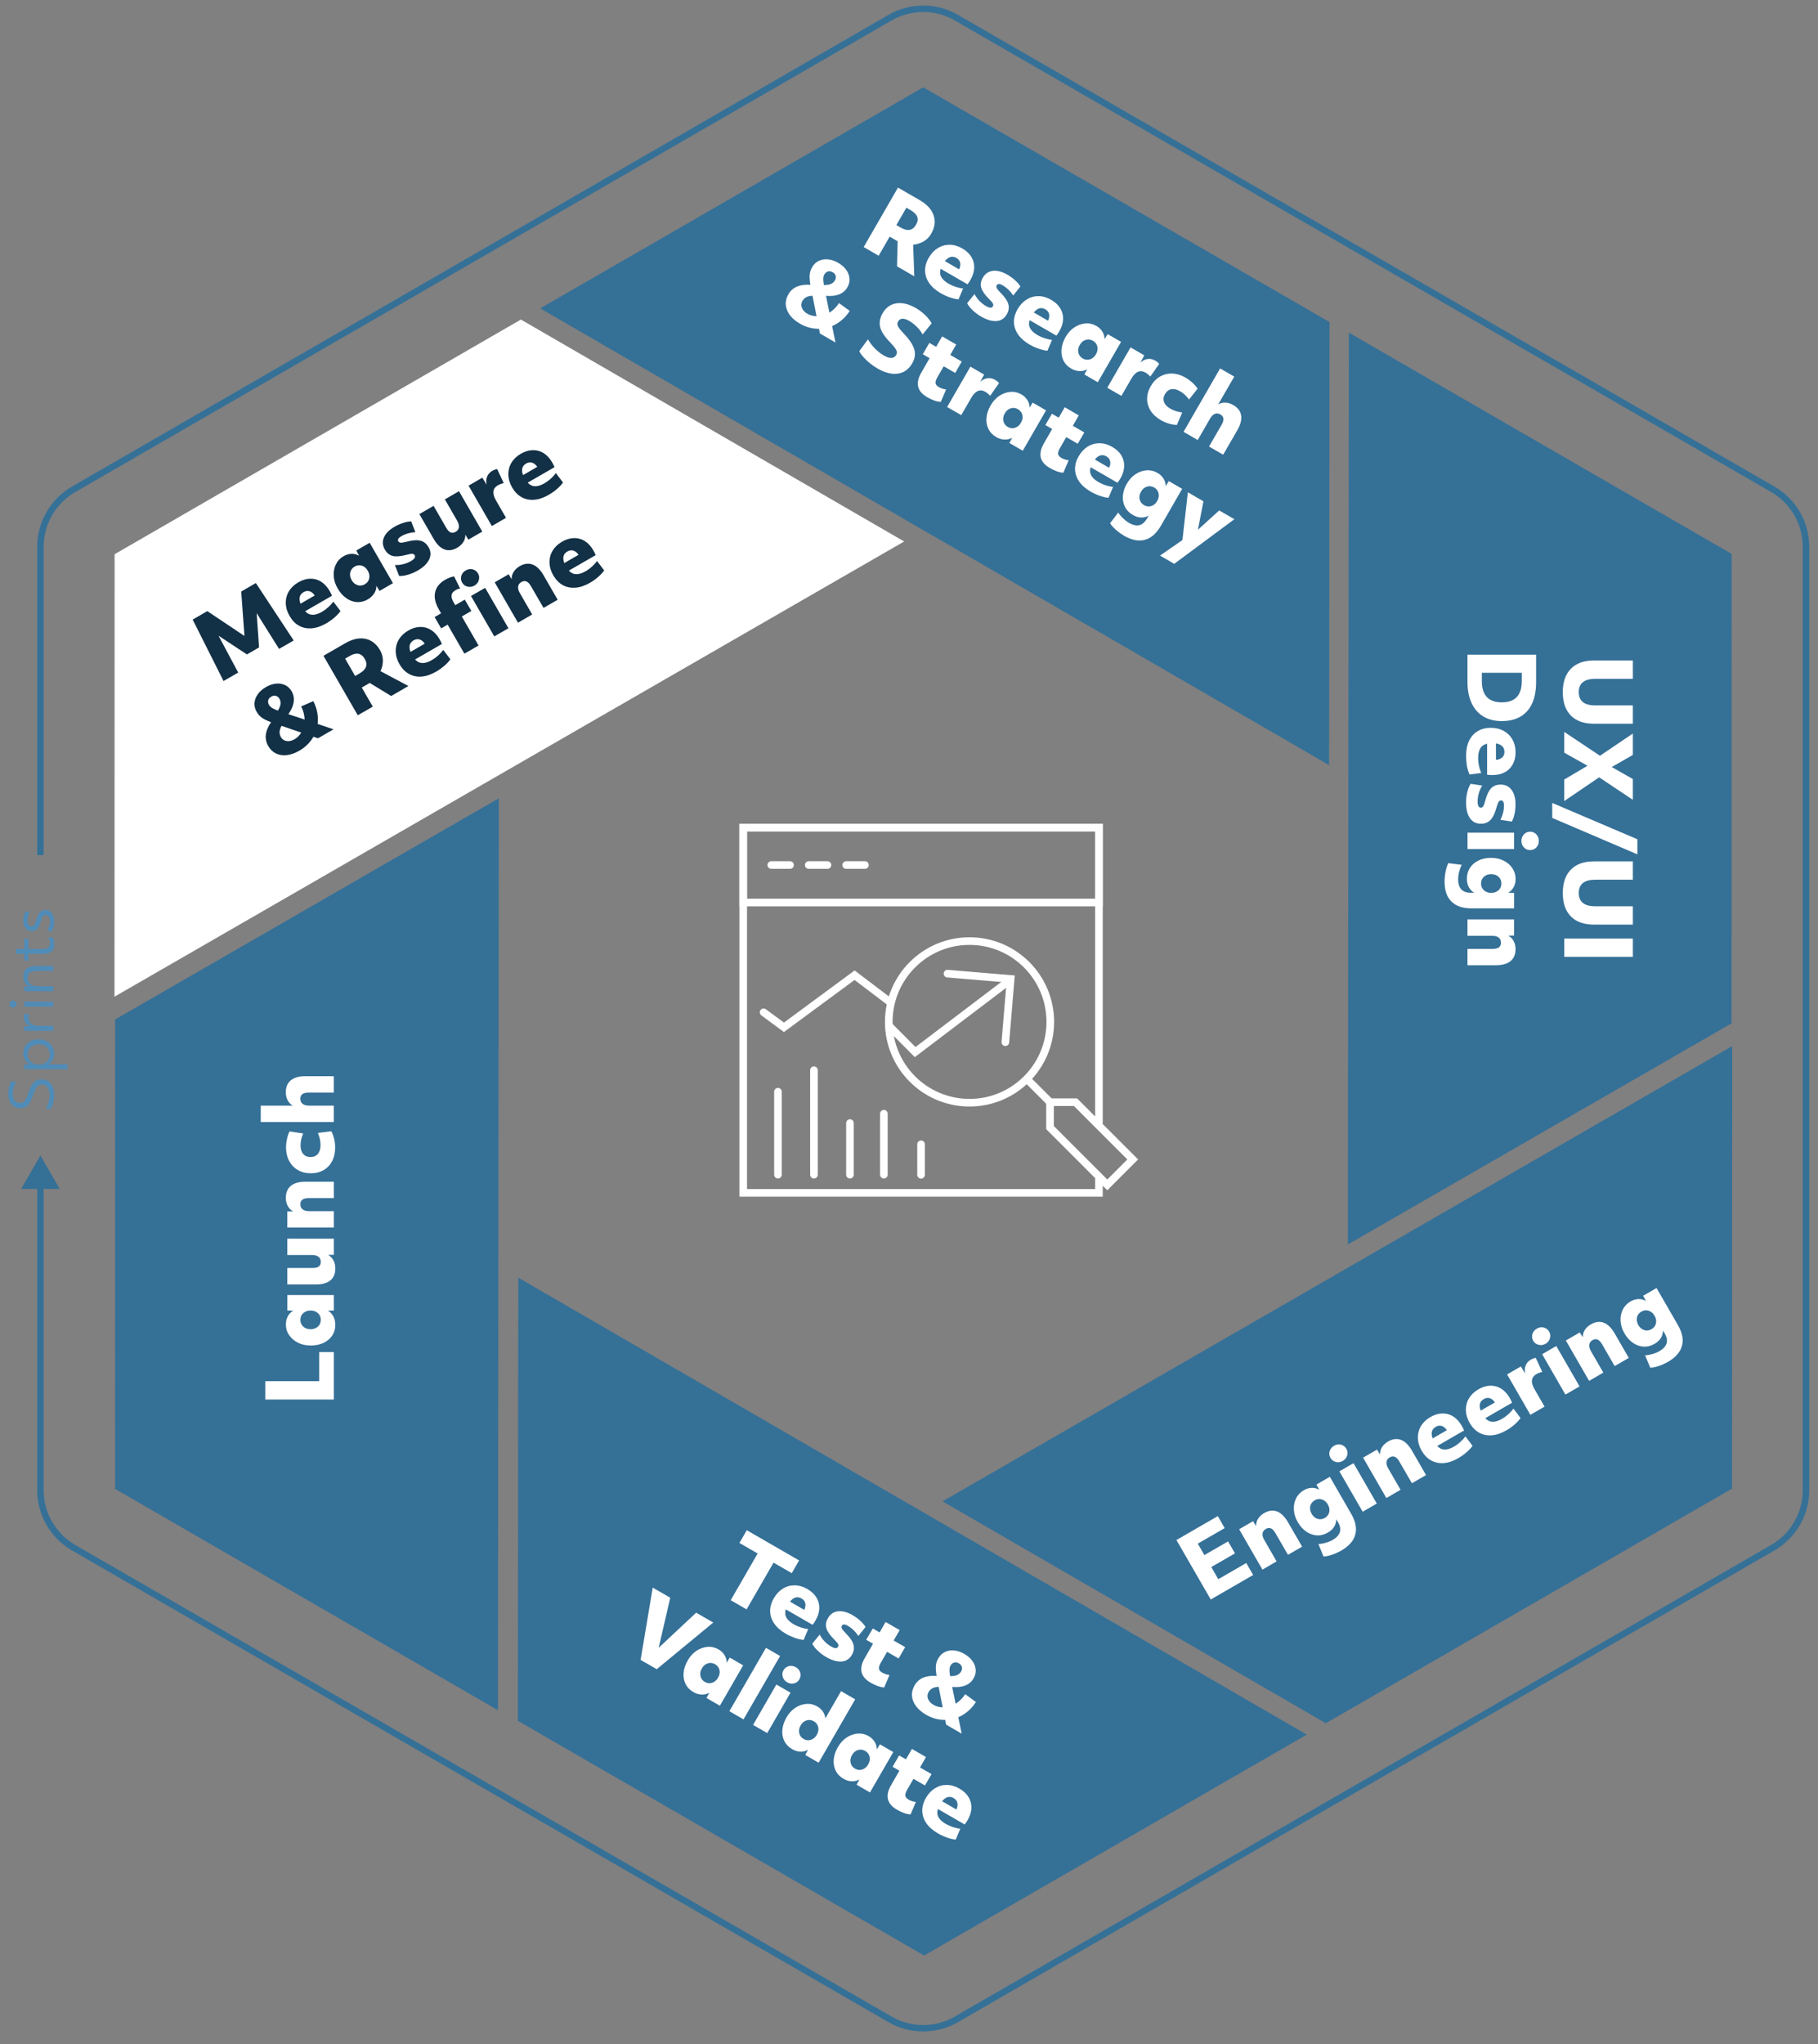 <svg width="477" height="536" viewBox="0 0 477 536" fill="none" xmlns="http://www.w3.org/2000/svg">
<rect x="0" y="0" width="477" height="536" fill="#808080" stroke="none"/>
<path d="M353.91 87.22L353.65 326.32L454.32 268.33L454.34 145.24L353.91 87.22Z" fill="#357097"/>
<path d="M410.04 181.49C410.04 178.84 410.75 176.79 412.16 175.35C413.57 173.91 415.59 173.19 418.21 173.19H428.42V178H418.54C415.67 178 414.23 179.16 414.23 181.48C414.23 183.8 415.67 184.96 418.54 184.96H428.42V189.77H418.21C415.59 189.77 413.57 189.06 412.16 187.63C410.75 186.21 410.04 184.16 410.04 181.49Z" fill="white"/>
<path d="M410.42 191.92L419.8 198.17L428.42 192.34V197.95L422.88 201.12L428.42 204.27V209.72L419.58 203.82L410.41 210.05V204.41L416.52 200.79L410.41 197.35V191.92H410.42Z" fill="white"/>
<path d="M407.27 210.54L429.61 220.06V224.02L407.27 214.47V210.54Z" fill="white"/>
<path d="M410.04 234.16C410.04 231.51 410.75 229.46 412.16 228.02C413.57 226.58 415.59 225.86 418.21 225.86H428.42V230.67H418.54C415.67 230.67 414.23 231.83 414.23 234.15C414.23 236.47 415.67 237.63 418.54 237.63H428.42V242.44H418.21C415.59 242.44 413.57 241.73 412.16 240.3C410.75 238.87 410.04 236.82 410.04 234.16Z" fill="white"/>
<path d="M410.42 246.1H428.42V250.91H410.42V246.1Z" fill="white"/>
<path d="M385.04 171.67H403.04V178.87C403.04 182.17 402.26 184.7 400.71 186.45C399.15 188.2 396.93 189.08 394.04 189.08C392.14 189.08 390.53 188.67 389.18 187.86C387.84 187.05 386.81 185.87 386.1 184.33C385.39 182.79 385.03 180.93 385.03 178.75V171.67H385.04ZM399.28 178.59V176.41H388.8V178.59C388.8 182.3 390.54 184.16 394.04 184.16C397.53 184.16 399.28 182.3 399.28 178.59Z" fill="white"/>
<path d="M384.66 198.21C384.66 196.68 384.92 195.36 385.44 194.27C385.96 193.17 386.71 192.33 387.68 191.73C388.65 191.14 389.81 190.84 391.15 190.84C392.43 190.84 393.56 191.11 394.54 191.65C395.52 192.19 396.28 192.94 396.83 193.9C397.37 194.86 397.65 195.98 397.65 197.24C397.65 198.47 397.4 199.54 396.9 200.44C396.4 201.34 395.7 202.03 394.79 202.51C393.88 202.99 392.8 203.23 391.53 203.23C391.31 203.23 391.09 203.22 390.87 203.21C390.65 203.19 390.42 203.17 390.18 203.14V195.01C389.36 195.2 388.76 195.61 388.39 196.23C388.02 196.85 387.83 197.7 387.83 198.78C387.83 199.44 387.9 200.13 388.05 200.83C388.2 201.53 388.4 202.15 388.65 202.69L385.57 203.07C385.27 202.41 385.04 201.65 384.88 200.81C384.74 199.95 384.66 199.09 384.66 198.21ZM394.73 197.16C394.73 195.93 393.99 195.19 392.5 194.93V199.24C392.67 199.24 392.82 199.22 392.95 199.19C393.5 199.08 393.94 198.85 394.25 198.5C394.57 198.17 394.73 197.72 394.73 197.16Z" fill="white"/>
<path d="M384.66 210.45C384.66 209.5 384.77 208.58 384.99 207.68C385.21 206.78 385.5 206.06 385.87 205.52L388.9 205.99C388.51 206.61 388.2 207.28 388 208C387.79 208.73 387.69 209.45 387.69 210.16C387.69 211.23 387.97 211.77 388.52 211.77C388.8 211.77 389.02 211.65 389.17 211.41C389.32 211.17 389.5 210.68 389.7 209.92C390.11 208.4 390.62 207.33 391.23 206.69C391.84 206.05 392.67 205.73 393.73 205.73C394.96 205.73 395.92 206.2 396.61 207.13C397.3 208.06 397.64 209.34 397.64 210.97C397.64 211.79 397.55 212.6 397.38 213.41C397.21 214.22 396.97 214.89 396.67 215.42L393.69 214.97C394.31 213.71 394.61 212.47 394.61 211.25C394.61 210.33 394.35 209.88 393.83 209.88C393.58 209.88 393.37 210.01 393.2 210.26C393.03 210.51 392.85 211.01 392.64 211.75C392.23 213.27 391.7 214.35 391.06 215.01C390.42 215.67 389.58 215.99 388.54 215.99C387.31 215.99 386.35 215.5 385.67 214.52C385 213.55 384.66 212.19 384.66 210.45Z" fill="white"/>
<path d="M385.04 218.34H397.26V222.63H385.04V218.34ZM399.18 220.5C399.18 219.82 399.4 219.25 399.84 218.78C400.28 218.31 400.82 218.08 401.45 218.08C402.11 218.08 402.66 218.31 403.1 218.78C403.53 219.25 403.75 219.82 403.75 220.5C403.75 221.18 403.53 221.75 403.1 222.21C402.67 222.67 402.12 222.9 401.45 222.9C400.82 222.9 400.28 222.67 399.84 222.21C399.4 221.75 399.18 221.18 399.18 220.5Z" fill="white"/>
<path d="M379.02 231.13C379.02 230.55 379.06 229.95 379.15 229.33C379.24 228.71 379.36 228.14 379.51 227.61C379.66 227.08 379.83 226.65 380.02 226.32L383.53 226.77C383.26 227.26 383.04 227.86 382.85 228.57C382.67 229.28 382.58 229.94 382.58 230.54C382.58 232.91 383.69 234.09 385.9 234.09H386.8C385.52 233.3 384.88 232.07 384.88 230.39C384.88 229.32 385.15 228.37 385.69 227.55C386.23 226.73 386.97 226.09 387.93 225.63C388.89 225.17 389.98 224.94 391.21 224.94C392.44 224.94 393.54 225.18 394.52 225.67C395.5 226.16 396.26 226.82 396.82 227.66C397.38 228.5 397.66 229.44 397.66 230.5C397.66 231.27 397.49 231.97 397.16 232.6C396.83 233.22 396.35 233.72 395.71 234.08L397.27 234.13V238.18H386.04C383.75 238.18 382.01 237.58 380.82 236.39C379.62 235.21 379.02 233.46 379.02 231.13ZM388.59 231.68C388.59 232.39 388.84 232.98 389.34 233.43C389.84 233.89 390.47 234.12 391.25 234.12C392.04 234.12 392.68 233.89 393.18 233.43C393.68 232.97 393.93 232.39 393.93 231.68C393.93 230.95 393.68 230.36 393.18 229.9C392.68 229.44 392.04 229.21 391.25 229.21C390.48 229.21 389.84 229.44 389.34 229.9C388.84 230.36 388.59 230.95 388.59 231.68Z" fill="white"/>
<path d="M385.04 241.08H397.26V245.3L395.74 245.35C396.34 245.67 396.81 246.13 397.14 246.75C397.47 247.37 397.64 248.08 397.64 248.88C397.64 250.25 397.2 251.3 396.32 252.02C395.44 252.74 394.16 253.1 392.47 253.1H385.03V248.81H391.66C393.1 248.81 393.82 248.27 393.82 247.18C393.82 246.6 393.62 246.15 393.22 245.84C392.82 245.53 392.24 245.38 391.5 245.38H385.03V241.08H385.04Z" fill="white"/>
<path d="M247.3 393.67L347.86 451.85L454.45 390.32L454.49 274.3L247.3 393.67Z" fill="#357097"/>
<path d="M317.67 419.4L308.67 403.81L319.52 397.54L321.33 400.68L314.27 404.76L316 407.76L322.22 404.17L324.03 407.31L317.81 410.9L319.65 414.08L326.99 409.84L328.8 412.98L317.67 419.4Z" fill="white"/>
<path d="M331.23 411.57L325.12 400.98L328.77 398.87L329.57 400.16C329.54 399.48 329.71 398.85 330.08 398.25C330.45 397.65 330.98 397.16 331.68 396.75C332.87 396.06 334 395.92 335.06 396.32C336.12 396.72 337.07 397.65 337.92 399.11L341.64 405.55L337.93 407.69L334.61 401.95C333.89 400.71 333.06 400.35 332.12 400.9C331.61 401.19 331.33 401.59 331.26 402.09C331.19 402.59 331.35 403.17 331.72 403.81L334.95 409.41L331.23 411.57Z" fill="white"/>
<path d="M351.92 406.58C351.41 406.87 350.87 407.13 350.3 407.37C349.72 407.6 349.17 407.79 348.64 407.92C348.11 408.05 347.65 408.12 347.27 408.12L345.91 404.86C346.47 404.85 347.1 404.74 347.81 404.54C348.52 404.34 349.13 404.09 349.65 403.79C351.7 402.61 352.18 401.06 351.07 399.14L350.62 398.36C350.57 399.86 349.83 401.03 348.38 401.87C347.45 402.41 346.5 402.65 345.52 402.59C344.54 402.54 343.61 402.21 342.74 401.61C341.86 401.01 341.12 400.18 340.5 399.11C339.88 398.04 339.54 396.97 339.48 395.88C339.42 394.79 339.61 393.8 340.05 392.9C340.49 392 341.18 391.28 342.09 390.75C342.76 390.36 343.45 390.16 344.15 390.13C344.86 390.11 345.52 390.28 346.15 390.64L345.41 389.26L348.92 387.23L354.53 396.96C355.68 398.94 356.03 400.75 355.59 402.38C355.16 404.02 353.93 405.41 351.92 406.58ZM347.61 398.01C348.23 397.65 348.61 397.15 348.76 396.49C348.91 395.83 348.79 395.17 348.4 394.5C348.01 393.82 347.48 393.37 346.84 393.17C346.19 392.97 345.56 393.04 344.95 393.4C344.32 393.76 343.93 394.27 343.78 394.93C343.63 395.59 343.76 396.26 344.15 396.95C344.54 397.62 345.05 398.06 345.7 398.26C346.34 398.46 346.98 398.38 347.61 398.01Z" fill="white"/>
<path d="M352.32 383.06C351.73 383.4 351.13 383.49 350.5 383.34C349.88 383.19 349.41 382.84 349.09 382.29C348.76 381.72 348.69 381.12 348.87 380.51C349.06 379.9 349.44 379.43 350.03 379.09C350.62 378.75 351.22 378.65 351.83 378.8C352.44 378.95 352.92 379.31 353.25 379.88C353.57 380.43 353.64 381.01 353.46 381.62C353.3 382.25 352.91 382.72 352.32 383.06ZM357.53 396.39L351.42 385.8L355.13 383.66L361.24 394.25L357.53 396.39Z" fill="white"/>
<path d="M363.75 392.8L357.64 382.21L361.29 380.1L362.09 381.39C362.06 380.71 362.23 380.08 362.6 379.48C362.97 378.88 363.5 378.39 364.2 377.98C365.39 377.29 366.52 377.15 367.58 377.55C368.64 377.95 369.59 378.88 370.44 380.34L374.16 386.78L370.45 388.92L367.13 383.18C366.41 381.94 365.58 381.59 364.64 382.13C364.13 382.42 363.85 382.82 363.78 383.32C363.71 383.82 363.87 384.4 364.24 385.04L367.47 390.64L363.75 392.8Z" fill="white"/>
<path d="M382.65 382.33C381.32 383.1 380.05 383.53 378.84 383.63C377.63 383.73 376.52 383.5 375.52 382.96C374.52 382.41 373.69 381.56 373.01 380.4C372.37 379.29 372.04 378.18 372.01 377.06C371.99 375.94 372.25 374.91 372.82 373.95C373.38 373 374.21 372.2 375.3 371.57C376.37 370.95 377.41 370.64 378.44 370.62C379.47 370.6 380.42 370.86 381.29 371.41C382.16 371.96 382.91 372.78 383.54 373.87C383.65 374.06 383.75 374.26 383.85 374.46C383.95 374.66 384.04 374.87 384.13 375.09L377.09 379.15C377.67 379.77 378.32 380.08 379.04 380.09C379.77 380.1 380.59 379.84 381.52 379.3C382.1 378.97 382.65 378.56 383.18 378.08C383.71 377.6 384.15 377.11 384.49 376.63L386.36 379.11C385.94 379.7 385.4 380.28 384.74 380.84C384.12 381.38 383.41 381.88 382.65 382.33ZM376.71 374.13C375.64 374.75 375.37 375.76 375.89 377.17L379.62 375.01C379.53 374.86 379.44 374.74 379.35 374.64C378.98 374.22 378.56 373.96 378.1 373.86C377.66 373.76 377.19 373.85 376.71 374.13Z" fill="white"/>
<path d="M395.24 375.05C393.91 375.82 392.64 376.25 391.43 376.35C390.22 376.45 389.11 376.22 388.12 375.68C387.12 375.13 386.29 374.28 385.61 373.12C384.97 372.01 384.64 370.9 384.61 369.78C384.59 368.66 384.85 367.63 385.42 366.67C385.98 365.72 386.81 364.92 387.9 364.29C388.97 363.67 390.02 363.36 391.04 363.34C392.07 363.32 393.02 363.58 393.89 364.13C394.76 364.68 395.51 365.5 396.14 366.59C396.25 366.78 396.35 366.98 396.45 367.18C396.55 367.38 396.64 367.59 396.73 367.81L389.69 371.87C390.27 372.49 390.92 372.8 391.64 372.81C392.37 372.82 393.19 372.56 394.12 372.02C394.69 371.69 395.25 371.28 395.78 370.8C396.31 370.32 396.75 369.83 397.09 369.35L398.96 371.83C398.54 372.42 398 373 397.34 373.56C396.72 374.11 396.01 374.61 395.24 375.05ZM389.31 366.85C388.24 367.47 387.97 368.48 388.5 369.89L392.23 367.73C392.14 367.58 392.05 367.46 391.96 367.36C391.59 366.94 391.17 366.68 390.71 366.58C390.25 366.49 389.79 366.58 389.31 366.85Z" fill="white"/>
<path d="M401.54 370.98L395.43 360.39L399.04 358.3L400.16 360.14C400 359.36 400.05 358.65 400.3 358.02C400.56 357.39 400.99 356.9 401.61 356.54C402.07 356.27 402.52 356.11 402.94 356.05L404.66 359.74C404.44 359.77 404.19 359.84 403.9 359.95C403.61 360.05 403.36 360.17 403.14 360.29C401.73 361.1 401.56 362.44 402.64 364.3L405.26 368.83L401.54 370.98Z" fill="white"/>
<path d="M405.52 352.35C404.93 352.69 404.33 352.78 403.7 352.63C403.08 352.48 402.61 352.13 402.29 351.58C401.96 351.01 401.89 350.41 402.07 349.8C402.26 349.19 402.64 348.72 403.23 348.38C403.82 348.04 404.42 347.94 405.03 348.09C405.64 348.24 406.12 348.6 406.45 349.17C406.77 349.72 406.84 350.3 406.66 350.91C406.49 351.53 406.11 352.01 405.52 352.35ZM410.73 365.67L404.62 355.08L408.33 352.94L414.44 363.53L410.73 365.67Z" fill="white"/>
<path d="M416.95 362.08L410.84 351.49L414.49 349.38L415.29 350.67C415.26 349.99 415.43 349.36 415.8 348.76C416.17 348.16 416.7 347.67 417.4 347.26C418.59 346.57 419.72 346.43 420.78 346.83C421.84 347.23 422.79 348.16 423.64 349.62L427.36 356.06L423.65 358.2L420.33 352.45C419.61 351.21 418.78 350.86 417.84 351.4C417.33 351.69 417.05 352.09 416.98 352.59C416.91 353.09 417.07 353.67 417.44 354.31L420.67 359.91L416.95 362.08Z" fill="white"/>
<path d="M437.64 357.09C437.13 357.38 436.59 357.64 436.02 357.88C435.44 358.11 434.89 358.3 434.36 358.43C433.83 358.56 433.37 358.63 432.99 358.63L431.63 355.37C432.19 355.36 432.82 355.25 433.53 355.05C434.24 354.85 434.85 354.6 435.37 354.3C437.42 353.12 437.9 351.57 436.79 349.65L436.34 348.87C436.29 350.37 435.55 351.54 434.1 352.38C433.17 352.92 432.22 353.16 431.24 353.1C430.26 353.05 429.33 352.72 428.46 352.12C427.58 351.52 426.84 350.69 426.22 349.62C425.6 348.55 425.26 347.48 425.2 346.39C425.14 345.3 425.33 344.31 425.77 343.4C426.21 342.5 426.9 341.78 427.81 341.25C428.48 340.86 429.17 340.66 429.87 340.63C430.58 340.61 431.24 340.78 431.87 341.14L431.13 339.76L434.64 337.73L440.25 347.46C441.4 349.44 441.75 351.25 441.31 352.88C440.87 354.53 439.65 355.93 437.64 357.09ZM433.33 348.52C433.95 348.16 434.33 347.66 434.48 347C434.63 346.34 434.51 345.68 434.12 345.01C433.73 344.33 433.21 343.88 432.56 343.68C431.91 343.48 431.28 343.55 430.67 343.91C430.04 344.27 429.65 344.78 429.5 345.44C429.35 346.1 429.48 346.77 429.87 347.46C430.26 348.13 430.77 348.57 431.42 348.77C432.06 348.97 432.7 348.89 433.33 348.52Z" fill="white"/>
<path d="M135.99 335.02L135.88 451.21L242.47 512.76L342.87 454.83L135.99 335.02Z" fill="#357097"/>
<path d="M191.72 419.59L198.79 407.34L194.01 404.58L195.94 401.24L209.67 409.16L207.74 412.5L202.96 409.74L195.89 422L191.72 419.59Z" fill="white"/>
<path d="M206.18 428.38C204.85 427.61 203.84 426.73 203.15 425.73C202.46 424.73 202.1 423.66 202.07 422.52C202.04 421.38 202.36 420.23 203.04 419.07C203.68 417.96 204.48 417.12 205.43 416.54C206.38 415.96 207.42 415.68 208.52 415.69C209.63 415.7 210.73 416.02 211.82 416.65C212.89 417.27 213.69 418.01 214.22 418.89C214.75 419.77 215 420.73 214.96 421.75C214.92 422.78 214.59 423.84 213.96 424.93C213.85 425.12 213.73 425.31 213.61 425.49C213.49 425.67 213.35 425.86 213.21 426.05L206.17 421.99C205.92 422.8 205.98 423.52 206.33 424.15C206.68 424.78 207.33 425.37 208.26 425.91C208.83 426.24 209.46 426.52 210.15 426.74C210.83 426.96 211.47 427.1 212.06 427.15L210.85 430.01C210.13 429.94 209.36 429.76 208.55 429.47C207.74 429.18 206.95 428.82 206.18 428.38ZM210.31 419.14C209.24 418.52 208.23 418.8 207.27 419.96L211 422.12C211.09 421.97 211.15 421.83 211.18 421.71C211.36 421.18 211.38 420.69 211.24 420.24C211.1 419.78 210.79 419.41 210.31 419.14Z" fill="white"/>
<path d="M216.79 434.5C215.97 434.03 215.23 433.47 214.56 432.83C213.89 432.19 213.41 431.58 213.13 430.99L215.06 428.6C215.4 429.25 215.83 429.85 216.35 430.39C216.88 430.93 217.45 431.38 218.06 431.73C218.99 432.27 219.59 432.3 219.87 431.82C220.01 431.57 220.02 431.33 219.89 431.08C219.76 430.83 219.42 430.43 218.86 429.87C217.75 428.76 217.07 427.78 216.82 426.93C216.57 426.08 216.71 425.2 217.24 424.29C217.86 423.22 218.74 422.62 219.89 422.5C221.04 422.37 222.32 422.71 223.73 423.53C224.44 423.94 225.1 424.42 225.71 424.98C226.32 425.53 226.78 426.07 227.1 426.6L225.22 428.96C224.43 427.79 223.51 426.91 222.46 426.3C221.67 425.84 221.14 425.84 220.88 426.29C220.75 426.51 220.76 426.75 220.89 427.02C221.03 427.29 221.36 427.7 221.9 428.25C223.01 429.36 223.69 430.36 223.93 431.24C224.18 432.12 224.04 433.01 223.52 433.92C222.9 434.99 222 435.57 220.81 435.67C219.64 435.75 218.29 435.37 216.79 434.5Z" fill="white"/>
<path d="M228.44 441.23C225.8 439.71 225.28 437.56 226.88 434.78L229.06 431L227.27 429.97L229 427L230.79 428.03L232.36 425.3L236.05 427.43L234.47 430.16L237.49 431.9L235.77 434.87L232.75 433.13L231.07 436.04C230.71 436.67 230.56 437.18 230.62 437.56C230.68 437.94 230.96 438.28 231.45 438.56C232.05 438.91 232.7 439.12 233.39 439.19L231.99 442.46C230.97 442.41 229.78 442 228.44 441.23Z" fill="white"/>
<path d="M243.01 449.64C241.86 448.98 240.97 448.22 240.34 447.37C239.71 446.52 239.36 445.63 239.28 444.7C239.21 443.77 239.44 442.84 239.97 441.92C241.04 440.06 242.97 439.24 245.74 439.45C245.56 438.38 245.49 437.5 245.55 436.82C245.6 436.14 245.82 435.47 246.2 434.82C246.63 434.07 247.21 433.52 247.93 433.17C248.65 432.82 249.45 432.69 250.34 432.77C251.22 432.85 252.12 433.15 253.02 433.67C253.92 434.19 254.63 434.81 255.14 435.52C255.65 436.23 255.93 436.99 256 437.78C256.06 438.57 255.88 439.34 255.45 440.08C254.45 441.82 252.57 442.57 249.83 442.33L250.73 446.74C251.19 446.46 251.63 446.11 252.06 445.69C252.49 445.27 252.89 444.79 253.25 444.23L256.06 446.29C255.43 447.26 254.72 448.07 253.93 448.73C253.14 449.39 252.31 449.9 251.44 450.27L252.32 454.58L248.24 452.22L248 450.98C246.24 450.99 244.58 450.55 243.01 449.64ZM243.63 443.68C243.3 444.26 243.25 444.85 243.5 445.48C243.74 446.1 244.22 446.62 244.93 447.03C245.65 447.45 246.46 447.67 247.34 447.68L246.28 442.31C245.61 442.34 245.06 442.46 244.64 442.68C244.23 442.9 243.89 443.23 243.63 443.68ZM249.4 436.72C249.23 437.02 249.13 437.38 249.12 437.8C249.11 438.22 249.16 438.78 249.28 439.49C250.04 439.51 250.64 439.42 251.11 439.22C251.57 439.02 251.93 438.7 252.18 438.27C252.41 437.87 252.47 437.48 252.37 437.09C252.27 436.7 252.01 436.39 251.6 436.15C251.18 435.9 250.77 435.83 250.37 435.93C249.96 436.04 249.64 436.3 249.4 436.72Z" fill="white"/>
<path d="M168.08 435.25L171.26 416.29L175.86 418.94L172.82 432.07L182.65 422.86L187.14 425.45L172.31 437.68L168.08 435.25Z" fill="white"/>
<path d="M181.89 443.66C180.97 443.13 180.3 442.43 179.87 441.55C179.44 440.67 179.27 439.7 179.36 438.63C179.45 437.56 179.81 436.48 180.44 435.38C181.06 434.3 181.83 433.46 182.75 432.85C183.66 432.25 184.63 431.91 185.64 431.82C186.65 431.74 187.61 431.96 188.51 432.48C189.19 432.87 189.72 433.38 190.1 433.99C190.48 434.6 190.66 435.26 190.66 435.97L191.48 434.64L194.99 436.67L188.88 447.26L185.37 445.23L186.11 443.85C185.49 444.2 184.81 444.36 184.08 444.33C183.34 444.3 182.61 444.08 181.89 443.66ZM184.94 441.02C185.56 441.38 186.19 441.45 186.84 441.24C187.49 441.03 188.01 440.59 188.4 439.92C188.79 439.24 188.92 438.56 188.77 437.9C188.62 437.24 188.24 436.73 187.62 436.38C186.99 436.02 186.35 435.94 185.71 436.14C185.06 436.34 184.54 436.79 184.15 437.47C183.76 438.14 183.64 438.81 183.79 439.48C183.93 440.14 184.31 440.66 184.94 441.02Z" fill="white"/>
<path d="M191.37 448.7L200.97 432.08L204.68 434.22L195.08 450.84L191.37 448.7Z" fill="white"/>
<path d="M197.59 452.29L203.7 441.7L207.41 443.84L201.3 454.43L197.59 452.29ZM206.53 441.12C205.94 440.78 205.56 440.3 205.37 439.69C205.19 439.08 205.25 438.49 205.57 437.95C205.9 437.37 206.38 437.02 207 436.87C207.62 436.73 208.22 436.83 208.81 437.16C209.4 437.5 209.78 437.97 209.96 438.58C210.14 439.18 210.06 439.77 209.73 440.35C209.41 440.9 208.95 441.25 208.33 441.4C207.72 441.55 207.11 441.46 206.53 441.12Z" fill="white"/>
<path d="M207.8 458.62C206.88 458.09 206.21 457.39 205.78 456.51C205.35 455.63 205.18 454.66 205.27 453.59C205.36 452.52 205.72 451.44 206.35 450.34C206.97 449.26 207.74 448.42 208.66 447.81C209.57 447.21 210.54 446.87 211.55 446.78C212.56 446.7 213.52 446.92 214.42 447.44C215.69 448.17 216.4 449.22 216.55 450.58L220.67 443.44L224.38 445.58L214.79 462.2L211.28 460.17L212.02 458.79C210.7 459.55 209.29 459.48 207.8 458.62ZM210.86 455.98C211.48 456.34 212.11 456.41 212.76 456.2C213.41 455.99 213.93 455.55 214.31 454.88C214.7 454.2 214.83 453.52 214.68 452.86C214.53 452.2 214.15 451.69 213.53 451.34C212.9 450.98 212.26 450.9 211.62 451.1C210.97 451.3 210.45 451.74 210.06 452.43C209.67 453.1 209.55 453.77 209.7 454.44C209.84 455.1 210.23 455.62 210.86 455.98Z" fill="white"/>
<path d="M221.28 466.4C220.36 465.87 219.69 465.17 219.26 464.29C218.83 463.41 218.66 462.44 218.75 461.37C218.84 460.3 219.2 459.22 219.83 458.12C220.45 457.04 221.22 456.2 222.14 455.59C223.05 454.99 224.02 454.64 225.03 454.56C226.04 454.48 227 454.7 227.9 455.22C228.58 455.61 229.11 456.12 229.49 456.73C229.87 457.34 230.05 458 230.05 458.71L230.87 457.38L234.38 459.41L228.26 470L224.75 467.97L225.49 466.59C224.87 466.94 224.19 467.1 223.46 467.07C222.73 467.05 222.01 466.82 221.28 466.4ZM224.34 463.76C224.96 464.12 225.59 464.19 226.24 463.98C226.89 463.77 227.41 463.33 227.79 462.66C228.18 461.98 228.31 461.3 228.16 460.64C228.01 459.98 227.63 459.47 227.01 459.12C226.38 458.76 225.74 458.68 225.1 458.88C224.45 459.08 223.93 459.52 223.54 460.21C223.15 460.88 223.03 461.55 223.18 462.22C223.32 462.89 223.71 463.4 224.34 463.76Z" fill="white"/>
<path d="M235.35 474.53C232.71 473.01 232.19 470.86 233.8 468.08L235.98 464.3L234.19 463.27L235.91 460.29L237.69 461.32L239.27 458.59L242.96 460.72L241.39 463.45L244.41 465.19L242.69 468.17L239.67 466.43L237.99 469.34C237.63 469.97 237.48 470.47 237.54 470.86C237.6 471.24 237.88 471.58 238.37 471.86C238.97 472.21 239.62 472.42 240.31 472.49L238.91 475.76C237.88 475.71 236.69 475.3 235.35 474.53Z" fill="white"/>
<path d="M246.09 480.73C244.76 479.96 243.75 479.08 243.06 478.08C242.37 477.08 242.01 476.01 241.98 474.87C241.95 473.73 242.27 472.58 242.95 471.42C243.59 470.31 244.39 469.47 245.34 468.89C246.29 468.31 247.33 468.02 248.43 468.03C249.54 468.04 250.64 468.36 251.73 468.99C252.8 469.61 253.6 470.35 254.13 471.24C254.66 472.12 254.91 473.08 254.87 474.1C254.83 475.13 254.5 476.19 253.87 477.28C253.76 477.47 253.64 477.66 253.52 477.84C253.4 478.02 253.26 478.21 253.12 478.4L246.08 474.34C245.83 475.15 245.89 475.87 246.24 476.5C246.59 477.13 247.24 477.72 248.17 478.26C248.74 478.59 249.37 478.87 250.06 479.09C250.74 479.31 251.38 479.45 251.97 479.5L250.76 482.36C250.04 482.29 249.27 482.11 248.46 481.82C247.64 481.53 246.85 481.17 246.09 480.73ZM250.22 471.48C249.15 470.86 248.14 471.14 247.18 472.3L250.91 474.46C251 474.31 251.06 474.17 251.09 474.05C251.27 473.52 251.29 473.03 251.15 472.58C251.01 472.12 250.69 471.76 250.22 471.48Z" fill="white"/>
<path d="M130.87 209.32L98.36 228.05L72.75 242.81L30.2 267.32L30.19 390.4L130.65 448.44L130.87 209.32Z" fill="#357097"/>
<path d="M87.6 366.97H69.6V362.16H83.74V354.53H87.6V366.97Z" fill="white"/>
<path d="M87.98 347.4C87.98 348.46 87.71 349.39 87.16 350.21C86.61 351.02 85.86 351.66 84.89 352.12C83.92 352.58 82.8 352.81 81.54 352.81C80.29 352.81 79.18 352.57 78.2 352.08C77.22 351.59 76.44 350.93 75.87 350.09C75.29 349.25 75.01 348.31 75.01 347.27C75.01 346.48 75.18 345.77 75.52 345.14C75.86 344.51 76.34 344.02 76.95 343.67L75.39 343.62V339.57H87.6V343.62L86.04 343.67C86.66 344.03 87.13 344.54 87.47 345.19C87.81 345.82 87.98 346.56 87.98 347.4ZM84.17 346.07C84.17 345.36 83.92 344.77 83.41 344.32C82.91 343.86 82.27 343.63 81.49 343.63C80.7 343.63 80.06 343.86 79.56 344.32C79.06 344.78 78.81 345.36 78.81 346.07C78.81 346.8 79.06 347.39 79.56 347.85C80.06 348.31 80.7 348.54 81.49 348.54C82.26 348.54 82.9 348.31 83.41 347.85C83.92 347.39 84.17 346.8 84.17 346.07Z" fill="white"/>
<path d="M87.98 332.64C87.98 333.98 87.55 335.01 86.69 335.72C85.83 336.43 84.57 336.79 82.91 336.79H75.38V332.48H82.04C82.77 332.48 83.3 332.35 83.65 332.09C84 331.83 84.17 331.41 84.17 330.85C84.17 330.28 83.97 329.84 83.57 329.54C83.17 329.23 82.6 329.08 81.85 329.08H75.38V324.79H87.6V329.01L86.08 329.06C86.68 329.38 87.15 329.85 87.48 330.47C87.82 331.07 87.98 331.8 87.98 332.64Z" fill="white"/>
<path d="M87.6 321.88H75.38V317.66L76.9 317.61C76.3 317.29 75.83 316.83 75.5 316.21C75.17 315.59 75 314.88 75 314.08C75 312.71 75.44 311.66 76.31 310.94C77.19 310.22 78.47 309.86 80.16 309.86H87.6V314.15H80.97C79.53 314.15 78.81 314.69 78.81 315.78C78.81 316.36 79.01 316.81 79.41 317.12C79.81 317.43 80.39 317.58 81.13 317.58H87.6V321.88V321.88Z" fill="white"/>
<path d="M87.94 300.87C87.94 302.24 87.67 303.44 87.15 304.45C86.62 305.46 85.88 306.25 84.91 306.81C83.95 307.37 82.83 307.65 81.55 307.65C80.27 307.65 79.14 307.37 78.16 306.8C77.18 306.23 76.42 305.44 75.87 304.42C75.33 303.4 75.05 302.23 75.05 300.9C75.05 300.16 75.14 299.4 75.31 298.61C75.48 297.83 75.7 297.18 75.97 296.68L79.55 297.2C79.31 297.74 79.14 298.27 79.03 298.79C78.92 299.31 78.86 299.82 78.86 300.33C78.86 301.29 79.09 302.04 79.55 302.58C80.01 303.12 80.66 303.39 81.49 303.39C82.31 303.39 82.95 303.11 83.41 302.56C83.87 302.01 84.1 301.24 84.1 300.26C84.1 299.25 83.87 298.18 83.41 297.06L86.92 296.63C87.24 297.18 87.48 297.83 87.67 298.58C87.84 299.33 87.94 300.1 87.94 300.87Z" fill="white"/>
<path d="M87.6 294.21H68.41V289.92H76.82C76.25 289.59 75.81 289.12 75.48 288.51C75.16 287.9 74.99 287.2 74.99 286.41C74.99 285.04 75.43 283.99 76.3 283.27C77.18 282.55 78.46 282.19 80.15 282.19H87.59V286.48H80.96C79.52 286.48 78.8 287.02 78.8 288.11C78.8 288.69 79 289.14 79.4 289.45C79.8 289.76 80.38 289.91 81.12 289.91H87.59V294.21H87.6Z" fill="white"/>
<path d="M242.24 22.89L141.75 80.86L348.72 200.62L348.83 84.44L242.24 22.89Z" fill="#357097"/>
<path d="M226.61 64.78L235.61 49.19L241.29 52.47C243.2 53.58 244.43 54.91 244.96 56.46C245.49 58.02 245.28 59.63 244.31 61.3C243.8 62.19 243.12 62.87 242.27 63.34C241.42 63.81 240.53 64.08 239.59 64.16L239.89 72.46L235.36 69.84L235.52 63.26L233.43 62.05L230.54 67.06L226.61 64.78ZM239 55.16L237.81 54.47L235.18 59.02L236.33 59.68C238.12 60.71 239.46 60.47 240.34 58.93C241.22 57.44 240.77 56.18 239 55.16Z" fill="white"/>
<path d="M246.82 76.88C245.49 76.11 244.48 75.23 243.8 74.23C243.11 73.23 242.75 72.16 242.72 71.02C242.69 69.88 243.01 68.73 243.69 67.57C244.33 66.46 245.13 65.62 246.08 65.04C247.03 64.46 248.07 64.17 249.17 64.18C250.28 64.19 251.38 64.51 252.47 65.14C253.54 65.76 254.34 66.5 254.87 67.38C255.4 68.26 255.65 69.22 255.61 70.24C255.57 71.27 255.24 72.33 254.61 73.42C254.5 73.61 254.38 73.8 254.26 73.98C254.14 74.16 254 74.35 253.85 74.54L246.81 70.48C246.56 71.29 246.62 72.01 246.97 72.64C247.32 73.27 247.97 73.86 248.9 74.4C249.47 74.73 250.1 75.01 250.79 75.23C251.47 75.45 252.11 75.59 252.7 75.64L251.49 78.5C250.77 78.43 250 78.25 249.19 77.96C248.37 77.69 247.58 77.32 246.82 76.88ZM250.95 67.64C249.88 67.02 248.87 67.3 247.91 68.46L251.64 70.62C251.73 70.47 251.79 70.33 251.82 70.21C252 69.68 252.02 69.19 251.88 68.74C251.74 68.28 251.43 67.92 250.95 67.64Z" fill="white"/>
<path d="M257.42 83.01C256.6 82.54 255.86 81.98 255.19 81.34C254.52 80.7 254.04 80.09 253.76 79.5L255.69 77.11C256.03 77.76 256.46 78.36 256.98 78.9C257.51 79.44 258.08 79.89 258.69 80.25C259.62 80.79 260.22 80.82 260.5 80.34C260.64 80.09 260.65 79.85 260.52 79.6C260.39 79.35 260.05 78.95 259.49 78.39C258.38 77.28 257.7 76.3 257.45 75.45C257.2 74.6 257.34 73.72 257.87 72.81C258.49 71.74 259.37 71.15 260.52 71.02C261.67 70.89 262.95 71.23 264.36 72.05C265.07 72.46 265.73 72.94 266.34 73.5C266.95 74.05 267.41 74.59 267.73 75.12L265.85 77.48C265.06 76.31 264.14 75.43 263.09 74.82C262.3 74.36 261.77 74.36 261.51 74.81C261.38 75.03 261.39 75.27 261.52 75.54C261.66 75.81 261.99 76.22 262.53 76.77C263.64 77.88 264.32 78.88 264.56 79.76C264.81 80.64 264.67 81.53 264.15 82.44C263.53 83.51 262.63 84.09 261.44 84.19C260.27 84.26 258.93 83.87 257.42 83.01Z" fill="white"/>
<path d="M270.14 90.35C268.81 89.58 267.81 88.7 267.12 87.7C266.43 86.7 266.07 85.63 266.04 84.49C266.01 83.35 266.33 82.2 267.01 81.04C267.65 79.93 268.45 79.09 269.4 78.51C270.35 77.93 271.39 77.64 272.49 77.65C273.6 77.66 274.7 77.98 275.79 78.61C276.86 79.23 277.66 79.97 278.19 80.85C278.72 81.73 278.97 82.69 278.93 83.71C278.89 84.74 278.56 85.8 277.93 86.89C277.82 87.08 277.7 87.27 277.58 87.45C277.46 87.63 277.32 87.82 277.18 88.01L270.14 83.95C269.89 84.76 269.95 85.48 270.3 86.11C270.65 86.74 271.3 87.33 272.23 87.87C272.8 88.2 273.43 88.48 274.12 88.7C274.8 88.92 275.44 89.06 276.03 89.11L274.82 91.97C274.1 91.9 273.33 91.72 272.52 91.43C271.7 91.16 270.91 90.79 270.14 90.35ZM274.28 81.11C273.21 80.49 272.2 80.77 271.24 81.93L274.97 84.09C275.06 83.94 275.12 83.8 275.15 83.68C275.33 83.15 275.35 82.66 275.21 82.21C275.06 81.75 274.75 81.38 274.28 81.11Z" fill="white"/>
<path d="M281.04 96.64C280.12 96.11 279.45 95.41 279.02 94.53C278.59 93.65 278.42 92.68 278.51 91.61C278.6 90.54 278.96 89.46 279.59 88.36C280.21 87.28 280.98 86.44 281.9 85.83C282.81 85.23 283.78 84.89 284.79 84.8C285.8 84.72 286.76 84.94 287.66 85.46C288.34 85.85 288.87 86.36 289.25 86.97C289.63 87.58 289.81 88.24 289.81 88.94L290.63 87.61L294.14 89.64L288.03 100.23L284.52 98.2L285.26 96.82C284.64 97.17 283.96 97.33 283.23 97.3C282.5 97.27 281.76 97.06 281.04 96.64ZM284.09 94C284.71 94.36 285.34 94.43 285.99 94.22C286.64 94.01 287.16 93.57 287.55 92.9C287.94 92.22 288.07 91.54 287.92 90.88C287.77 90.22 287.39 89.71 286.77 89.36C286.14 89 285.5 88.92 284.86 89.12C284.21 89.32 283.69 89.76 283.3 90.45C282.91 91.12 282.79 91.79 282.94 92.46C283.08 93.12 283.47 93.64 284.09 94Z" fill="white"/>
<path d="M290.52 101.68L296.63 91.09L300.24 93.18L299.2 95.07C299.8 94.54 300.43 94.23 301.11 94.13C301.78 94.04 302.43 94.17 303.05 94.52C303.51 94.79 303.88 95.09 304.14 95.42L301.81 98.75C301.67 98.58 301.49 98.39 301.25 98.2C301.02 98 300.79 97.84 300.57 97.71C299.16 96.9 297.92 97.42 296.85 99.28L294.23 103.81L290.52 101.68Z" fill="white"/>
<path d="M304.6 110.18C303.41 109.49 302.51 108.67 301.9 107.7C301.29 106.74 300.98 105.7 300.98 104.58C300.98 103.46 301.29 102.35 301.93 101.25C302.57 100.14 303.38 99.31 304.36 98.74C305.34 98.18 306.41 97.91 307.57 97.95C308.73 97.99 309.88 98.34 311.03 99C311.67 99.37 312.29 99.83 312.88 100.37C313.47 100.91 313.92 101.43 314.22 101.91L311.98 104.75C311.63 104.28 311.26 103.86 310.87 103.5C310.47 103.14 310.06 102.84 309.62 102.59C308.79 102.11 308.02 101.93 307.33 102.06C306.64 102.19 306.08 102.62 305.66 103.34C305.25 104.05 305.17 104.74 305.42 105.42C305.67 106.09 306.22 106.67 307.07 107.16C307.95 107.67 308.98 108 310.18 108.16L308.8 111.41C308.16 111.41 307.47 111.3 306.73 111.08C305.97 110.87 305.27 110.57 304.6 110.18Z" fill="white"/>
<path d="M310.53 113.23L320.13 96.61L323.84 98.75L319.63 106.03C320.2 105.7 320.83 105.55 321.52 105.58C322.21 105.6 322.89 105.81 323.58 106.21C324.77 106.9 325.46 107.8 325.64 108.92C325.82 110.04 325.49 111.33 324.65 112.79L320.93 119.23L317.22 117.09L320.54 111.35C321.26 110.11 321.15 109.21 320.2 108.67C319.69 108.38 319.21 108.33 318.74 108.52C318.27 108.71 317.85 109.13 317.48 109.78L314.25 115.38L310.53 113.23Z" fill="white"/>
<path d="M209.9 84.88C208.75 84.22 207.86 83.46 207.23 82.61C206.6 81.76 206.25 80.87 206.17 79.94C206.1 79.01 206.33 78.08 206.86 77.16C207.93 75.3 209.86 74.48 212.63 74.69C212.45 73.62 212.38 72.74 212.44 72.06C212.49 71.38 212.71 70.71 213.09 70.06C213.52 69.31 214.1 68.76 214.82 68.41C215.54 68.06 216.34 67.93 217.23 68.01C218.12 68.09 219.01 68.39 219.91 68.91C220.81 69.43 221.52 70.05 222.03 70.76C222.54 71.47 222.82 72.23 222.89 73.02C222.95 73.81 222.77 74.58 222.34 75.32C221.34 77.06 219.46 77.81 216.72 77.57L217.62 81.98C218.08 81.7 218.52 81.35 218.95 80.93C219.38 80.51 219.78 80.03 220.14 79.47L222.95 81.53C222.32 82.5 221.61 83.31 220.82 83.96C220.03 84.62 219.2 85.13 218.33 85.5L219.21 89.81L215.13 87.45L214.89 86.21C213.14 86.23 211.48 85.79 209.9 84.88ZM210.53 78.92C210.2 79.49 210.15 80.09 210.4 80.72C210.64 81.34 211.12 81.86 211.83 82.27C212.56 82.69 213.36 82.91 214.24 82.92L213.18 77.55C212.51 77.58 211.96 77.7 211.54 77.92C211.13 78.14 210.79 78.47 210.53 78.92ZM216.29 71.96C216.12 72.26 216.02 72.62 216.01 73.04C215.99 73.46 216.05 74.02 216.17 74.73C216.93 74.75 217.53 74.66 218 74.46C218.46 74.26 218.82 73.94 219.07 73.51C219.3 73.11 219.36 72.72 219.26 72.33C219.16 71.94 218.9 71.63 218.49 71.39C218.07 71.15 217.66 71.07 217.26 71.17C216.86 71.28 216.54 71.54 216.29 71.96Z" fill="white"/>
<path d="M230.2 96.6C229.5 96.2 228.84 95.73 228.2 95.21C227.56 94.69 227 94.15 226.52 93.61C226.04 93.07 225.68 92.56 225.45 92.08L227.74 88.97C228.16 89.76 228.75 90.54 229.5 91.32C230.26 92.09 231.06 92.73 231.91 93.22C232.68 93.66 233.33 93.87 233.88 93.85C234.43 93.83 234.84 93.58 235.12 93.1C235.29 92.81 235.35 92.52 235.3 92.24C235.26 91.95 235.09 91.61 234.81 91.22C234.52 90.83 234.09 90.33 233.51 89.72C232.1 88.28 231.24 86.97 230.94 85.79C230.64 84.61 230.85 83.39 231.57 82.14C232.43 80.65 233.64 79.78 235.19 79.54C236.74 79.3 238.44 79.71 240.27 80.76C241.16 81.27 241.98 81.89 242.74 82.62C243.5 83.35 244.06 84.07 244.44 84.78L242.07 87.7C241.73 87.03 241.23 86.37 240.58 85.72C239.92 85.07 239.26 84.55 238.57 84.15C237.15 83.33 236.17 83.38 235.64 84.29C235.41 84.69 235.39 85.1 235.59 85.52C235.78 85.94 236.25 86.54 236.99 87.31C238.54 88.92 239.5 90.33 239.87 91.56C240.24 92.78 240.06 94.02 239.35 95.26C238.44 96.83 237.19 97.74 235.58 97.97C233.97 98.2 232.18 97.74 230.2 96.6Z" fill="white"/>
<path d="M243.28 104.15C240.64 102.63 240.12 100.48 241.73 97.7L243.91 93.92L242.12 92.89L243.84 89.91L245.62 90.94L247.2 88.21L250.89 90.34L249.32 93.07L252.34 94.81L250.62 97.79L247.6 96.05L245.92 98.96C245.56 99.59 245.41 100.09 245.47 100.48C245.53 100.86 245.81 101.2 246.3 101.48C246.9 101.83 247.55 102.04 248.24 102.11L246.84 105.38C245.81 105.34 244.63 104.93 243.28 104.15Z" fill="white"/>
<path d="M248.5 106.73L254.61 96.14L258.22 98.22L257.18 100.11C257.78 99.58 258.41 99.27 259.09 99.17C259.76 99.08 260.41 99.21 261.03 99.56C261.49 99.83 261.86 100.13 262.12 100.46L259.79 103.79C259.65 103.62 259.47 103.43 259.23 103.24C259 103.04 258.77 102.88 258.55 102.75C257.14 101.94 255.9 102.46 254.83 104.32L252.21 108.85L248.5 106.73Z" fill="white"/>
<path d="M261.36 114.59C260.44 114.06 259.77 113.36 259.34 112.48C258.91 111.6 258.74 110.63 258.83 109.56C258.92 108.49 259.28 107.41 259.91 106.31C260.53 105.23 261.3 104.39 262.22 103.78C263.13 103.18 264.1 102.84 265.11 102.75C266.12 102.67 267.08 102.89 267.98 103.41C268.66 103.8 269.19 104.31 269.57 104.92C269.95 105.53 270.13 106.19 270.13 106.9L270.95 105.57L274.46 107.6L268.35 118.19L264.84 116.16L265.58 114.78C264.96 115.13 264.28 115.29 263.55 115.26C262.81 115.23 262.09 115.01 261.36 114.59ZM264.42 111.95C265.04 112.31 265.67 112.38 266.32 112.17C266.97 111.96 267.49 111.52 267.87 110.85C268.26 110.17 268.39 109.49 268.24 108.83C268.09 108.17 267.71 107.66 267.1 107.31C266.47 106.95 265.83 106.87 265.19 107.07C264.54 107.27 264.02 107.71 263.63 108.4C263.24 109.07 263.12 109.74 263.27 110.41C263.4 111.07 263.79 111.59 264.42 111.95Z" fill="white"/>
<path d="M275.44 122.71C272.8 121.19 272.28 119.04 273.89 116.26L276.07 112.49L274.28 111.46L276 108.49L277.78 109.52L279.36 106.79L283.05 108.92L281.48 111.65L284.5 113.39L282.78 116.36L279.76 114.62L278.08 117.53C277.72 118.16 277.57 118.67 277.63 119.05C277.69 119.43 277.97 119.77 278.46 120.05C279.06 120.4 279.71 120.61 280.4 120.68L279 123.95C277.96 123.9 276.78 123.49 275.44 122.71Z" fill="white"/>
<path d="M286.17 128.91C284.84 128.14 283.83 127.26 283.15 126.26C282.46 125.26 282.1 124.19 282.07 123.05C282.04 121.91 282.36 120.76 283.04 119.6C283.68 118.49 284.48 117.65 285.43 117.07C286.38 116.49 287.42 116.21 288.52 116.22C289.62 116.23 290.73 116.55 291.82 117.18C292.89 117.8 293.69 118.54 294.22 119.42C294.75 120.3 295 121.26 294.96 122.28C294.92 123.31 294.59 124.37 293.96 125.46C293.85 125.65 293.73 125.84 293.61 126.02C293.49 126.2 293.35 126.39 293.2 126.58L286.16 122.52C285.91 123.33 285.97 124.05 286.32 124.68C286.67 125.31 287.32 125.9 288.25 126.43C288.82 126.76 289.45 127.04 290.14 127.26C290.82 127.48 291.46 127.62 292.05 127.67L290.84 130.53C290.12 130.46 289.35 130.28 288.54 129.99C287.72 129.72 286.93 129.35 286.17 128.91ZM290.3 119.67C289.23 119.05 288.22 119.33 287.26 120.49L290.99 122.65C291.08 122.5 291.14 122.36 291.17 122.24C291.35 121.71 291.37 121.22 291.23 120.77C291.09 120.31 290.78 119.94 290.3 119.67Z" fill="white"/>
<path d="M294.92 140.47C294.41 140.18 293.92 139.84 293.43 139.46C292.94 139.08 292.5 138.69 292.12 138.29C291.74 137.9 291.45 137.53 291.26 137.2L293.4 134.39C293.69 134.87 294.1 135.36 294.62 135.87C295.15 136.38 295.67 136.79 296.19 137.09C298.24 138.27 299.82 137.91 300.93 135.99L301.38 135.21C300.06 135.92 298.67 135.86 297.22 135.02C296.29 134.48 295.6 133.78 295.16 132.9C294.72 132.02 294.54 131.06 294.62 130C294.7 128.94 295.05 127.88 295.67 126.81C296.29 125.74 297.05 124.91 297.96 124.32C298.87 123.72 299.83 123.39 300.83 123.32C301.84 123.25 302.8 123.48 303.71 124.01C304.38 124.4 304.9 124.89 305.28 125.49C305.65 126.09 305.84 126.75 305.84 127.48L306.66 126.15L310.17 128.18L304.56 137.91C303.41 139.89 302.03 141.1 300.4 141.54C298.75 142 296.93 141.63 294.92 140.47ZM300.18 132.46C300.8 132.82 301.43 132.89 302.07 132.69C302.71 132.49 303.23 132.05 303.62 131.38C304.01 130.7 304.14 130.02 303.99 129.36C303.84 128.7 303.46 128.19 302.84 127.84C302.21 127.48 301.57 127.4 300.93 127.6C300.28 127.8 299.76 128.25 299.37 128.93C298.98 129.6 298.86 130.26 299.01 130.92C299.16 131.58 299.55 132.09 300.18 132.46Z" fill="white"/>
<path d="M304.36 145.68L310.24 141.61L311.67 129.09L315.75 131.45L314.31 138.91L319.89 133.84L323.87 136.14L308.09 147.84L304.36 145.68Z" fill="white"/>
<path d="M242.23 532.67C239.08 532.67 235.93 531.86 233.12 530.24L18.87 406.54C13.25 403.3 9.76 397.25 9.76 390.76V310.28H11.45V390.76C11.45 396.65 14.62 402.13 19.71 405.08L233.96 528.78C239.06 531.72 245.39 531.72 250.49 528.78L464.74 405.08C469.84 402.14 473 396.65 473 390.76V143.36C473 137.47 469.83 131.99 464.74 129.04L250.49 5.35C245.39 2.41 239.06 2.41 233.96 5.35L19.71 129.05C14.61 131.99 11.45 137.48 11.45 143.37V224.21H9.76V143.37C9.76 136.88 13.25 130.83 18.87 127.59L233.12 3.89C238.74 0.65 245.72 0.65 251.34 3.89L465.59 127.59C471.21 130.83 474.7 136.88 474.7 143.37V390.76C474.7 397.25 471.21 403.3 465.59 406.54L251.34 530.24C248.53 531.85 245.38 532.67 242.23 532.67Z" fill="#357097"/>
<path d="M5.54 311.76L10.6 302.99L15.67 311.76H5.54Z" fill="#357097"/>
<path d="M14.22 287.12C14.22 287.56 14.18 288 14.1 288.46C14.02 288.92 13.91 289.35 13.77 289.76C13.63 290.17 13.47 290.52 13.29 290.8L12.03 290.63C12.32 290.14 12.56 289.58 12.75 288.95C12.94 288.32 13.02 287.73 13.02 287.17C13.02 286.32 12.84 285.64 12.47 285.14C12.1 284.64 11.61 284.39 10.98 284.39C10.61 284.39 10.3 284.47 10.05 284.63C9.8 284.79 9.56 285.06 9.35 285.46C9.14 285.86 8.91 286.41 8.68 287.12C8.4 287.98 8.1 288.67 7.8 289.18C7.5 289.69 7.15 290.05 6.75 290.26C6.35 290.47 5.88 290.58 5.32 290.58C4.68 290.58 4.12 290.42 3.65 290.1C3.18 289.78 2.81 289.34 2.55 288.77C2.29 288.2 2.16 287.54 2.16 286.77C2.16 286.21 2.23 285.64 2.38 285.06C2.53 284.48 2.73 283.96 3 283.51L4.2 283.74C3.94 284.19 3.73 284.68 3.58 285.22C3.43 285.76 3.36 286.28 3.36 286.77C3.36 287.54 3.53 288.15 3.85 288.58C4.18 289.02 4.63 289.23 5.21 289.23C5.56 289.23 5.85 289.16 6.09 289.02C6.33 288.88 6.55 288.63 6.74 288.27C6.94 287.91 7.15 287.41 7.37 286.77C7.68 285.84 8 285.09 8.33 284.55C8.66 284 9.02 283.61 9.43 283.37C9.84 283.13 10.31 283.01 10.86 283.01C11.54 283.01 12.13 283.18 12.63 283.51C13.13 283.85 13.52 284.32 13.8 284.93C14.08 285.55 14.22 286.28 14.22 287.12Z" fill="#508CB8"/>
<path d="M17.71 280.36H6.36V279.14L7.84 279.11C7.28 278.82 6.86 278.41 6.56 277.91C6.27 277.4 6.12 276.82 6.12 276.16C6.12 275.45 6.29 274.82 6.64 274.27C6.98 273.72 7.46 273.29 8.07 272.98C8.68 272.67 9.38 272.51 10.17 272.51C10.92 272.51 11.6 272.68 12.22 273.02C12.83 273.36 13.32 273.82 13.68 274.39C14.04 274.96 14.22 275.61 14.22 276.32C14.22 276.92 14.08 277.45 13.8 277.93C13.52 278.4 13.12 278.79 12.6 279.08H17.7V280.36H17.71ZM13.06 276.49C13.06 275.96 12.94 275.5 12.69 275.1C12.45 274.7 12.11 274.39 11.67 274.16C11.23 273.93 10.73 273.82 10.16 273.82C9.59 273.82 9.09 273.93 8.65 274.16C8.21 274.39 7.87 274.7 7.63 275.1C7.39 275.5 7.26 275.96 7.26 276.49C7.26 277.01 7.38 277.47 7.63 277.87C7.87 278.27 8.21 278.59 8.65 278.81C9.09 279.04 9.59 279.15 10.16 279.15C10.73 279.15 11.23 279.04 11.67 278.81C12.11 278.58 12.45 278.27 12.69 277.87C12.94 277.47 13.06 277.01 13.06 276.49Z" fill="#508CB8"/>
<path d="M13.97 270.29H6.36V269.07L7.94 269.05C7.41 268.84 7 268.53 6.7 268.12C6.4 267.71 6.25 267.25 6.25 266.73C6.25 266.58 6.27 266.41 6.3 266.24C6.33 266.06 6.37 265.93 6.42 265.84L7.64 265.98C7.59 266.11 7.55 266.26 7.51 266.42C7.47 266.58 7.46 266.74 7.46 266.89C7.46 267.54 7.7 268.05 8.19 268.43C8.68 268.81 9.36 268.99 10.23 268.99H13.98V270.29H13.97Z" fill="#508CB8"/>
<path d="M4.32 263.3C4.32 263.55 4.23 263.76 4.06 263.93C3.89 264.1 3.67 264.18 3.4 264.18C3.14 264.18 2.92 264.1 2.75 263.93C2.58 263.76 2.49 263.55 2.49 263.3C2.49 263.04 2.58 262.82 2.75 262.66C2.92 262.5 3.14 262.42 3.4 262.42C3.66 262.42 3.88 262.5 4.06 262.66C4.23 262.83 4.32 263.04 4.32 263.3ZM13.97 263.94H6.36V262.65H13.97V263.94Z" fill="#508CB8"/>
<path d="M13.97 259.91H6.36V258.69L7.67 258.67C7.18 258.46 6.8 258.12 6.53 257.67C6.26 257.22 6.12 256.7 6.12 256.12C6.12 255.22 6.4 254.52 6.97 254.03C7.53 253.54 8.34 253.3 9.38 253.3H13.98V254.59H9.6C8.04 254.59 7.25 255.2 7.25 256.42C7.25 257.1 7.47 257.63 7.92 258.02C8.37 258.41 8.98 258.6 9.76 258.6H13.96V259.91H13.97Z" fill="#508CB8"/>
<path d="M14.22 247.59C14.22 248.45 13.99 249.09 13.53 249.49C13.07 249.9 12.34 250.1 11.36 250.1H7.47V251.84H6.36V250.1H4.17V248.81H6.36V246.14H7.47V248.81H11.25C11.9 248.81 12.37 248.7 12.66 248.47C12.95 248.24 13.09 247.87 13.09 247.37C13.09 246.88 12.96 246.38 12.69 245.86L13.77 245.71C13.91 245.94 14.02 246.23 14.1 246.56C14.18 246.87 14.22 247.22 14.22 247.59Z" fill="#508CB8"/>
<path d="M14.22 241.72C14.22 242.2 14.15 242.67 14.02 243.14C13.89 243.61 13.72 243.99 13.5 244.27L12.36 244.07C12.59 243.74 12.78 243.37 12.92 242.94C13.06 242.51 13.13 242.1 13.13 241.71C13.13 241.14 13.03 240.7 12.83 240.39C12.63 240.08 12.36 239.92 12.01 239.92C11.79 239.92 11.6 239.97 11.45 240.07C11.3 240.17 11.17 240.35 11.04 240.62C10.91 240.88 10.78 241.26 10.64 241.76C10.39 242.61 10.08 243.22 9.73 243.59C9.37 243.96 8.91 244.14 8.34 244.14C7.65 244.14 7.1 243.88 6.7 243.37C6.3 242.86 6.1 242.16 6.1 241.28C6.1 240.86 6.16 240.44 6.28 240.02C6.4 239.59 6.54 239.25 6.71 238.98L7.81 239.19C7.39 239.84 7.19 240.55 7.19 241.31C7.19 241.82 7.28 242.21 7.46 242.48C7.64 242.75 7.89 242.89 8.21 242.89C8.52 242.89 8.77 242.77 8.96 242.54C9.14 242.31 9.33 241.88 9.51 241.25C9.79 240.28 10.12 239.59 10.48 239.2C10.85 238.81 11.33 238.61 11.94 238.61C12.62 238.61 13.17 238.89 13.58 239.46C14.01 240.04 14.22 240.79 14.22 241.72Z" fill="#508CB8"/>
<path d="M237.23 141.98L136.67 83.79L30.07 145.32L30.04 261.34L237.23 141.98Z" fill="white"/>
<path d="M58.65 178.57L50.55 162.46L54.39 160.24L64.14 166.76L63.29 155.1L67.13 152.88L77.06 167.94L73.22 170.15L67.34 160.77L67.97 169.76L64.79 171.6L57.33 166.69L62.5 176.35L58.65 178.57Z" fill="#123046"/>
<path d="M85.6 163.45C84.27 164.22 83 164.65 81.79 164.75C80.58 164.85 79.47 164.62 78.48 164.08C77.48 163.54 76.65 162.68 75.98 161.52C75.34 160.41 75.01 159.3 74.98 158.18C74.96 157.06 75.22 156.03 75.79 155.07C76.35 154.12 77.18 153.32 78.27 152.69C79.34 152.07 80.38 151.76 81.41 151.74C82.44 151.72 83.39 151.98 84.26 152.53C85.13 153.08 85.88 153.9 86.51 154.99C86.62 155.18 86.72 155.38 86.82 155.58C86.92 155.78 87.01 155.99 87.1 156.21L80.06 160.27C80.64 160.89 81.29 161.2 82.01 161.21C82.74 161.22 83.56 160.96 84.49 160.42C85.06 160.09 85.62 159.68 86.15 159.2C86.68 158.72 87.12 158.23 87.46 157.75L89.33 160.23C88.91 160.82 88.37 161.4 87.71 161.96C87.07 162.51 86.36 163.01 85.6 163.45ZM79.66 155.26C78.59 155.88 78.32 156.89 78.84 158.3L82.57 156.14C82.48 155.99 82.39 155.87 82.3 155.77C81.93 155.35 81.51 155.09 81.05 154.99C80.61 154.89 80.14 154.98 79.66 155.26Z" fill="#123046"/>
<path d="M96.49 157.17C95.57 157.7 94.63 157.93 93.65 157.87C92.67 157.81 91.74 157.47 90.86 156.85C89.98 156.24 89.22 155.38 88.59 154.29C87.97 153.21 87.62 152.12 87.56 151.03C87.49 149.94 87.68 148.93 88.12 148.01C88.56 147.09 89.23 146.37 90.13 145.85C90.81 145.46 91.51 145.25 92.23 145.22C92.95 145.2 93.61 145.37 94.22 145.73L93.48 144.35L96.99 142.32L103.1 152.91L99.59 154.94L98.77 153.61C98.76 154.33 98.57 154.99 98.17 155.61C97.77 156.23 97.21 156.75 96.49 157.17ZM95.73 153.2C96.35 152.84 96.73 152.33 96.87 151.67C97.01 151 96.89 150.33 96.51 149.66C96.12 148.98 95.59 148.53 94.95 148.33C94.3 148.13 93.67 148.2 93.06 148.56C92.43 148.92 92.04 149.44 91.89 150.09C91.74 150.75 91.87 151.42 92.26 152.11C92.65 152.78 93.16 153.22 93.81 153.43C94.46 153.64 95.1 153.56 95.73 153.2Z" fill="#123046"/>
<path d="M109.6 149.6C108.78 150.07 107.92 150.44 107.03 150.7C106.14 150.96 105.37 151.07 104.72 151.02L103.61 148.16C104.34 148.19 105.07 148.12 105.8 147.93C106.53 147.75 107.21 147.47 107.82 147.12C108.75 146.58 109.08 146.08 108.8 145.6C108.66 145.35 108.45 145.22 108.17 145.21C107.89 145.2 107.37 145.29 106.61 145.49C105.09 145.89 103.9 145.99 103.05 145.78C102.19 145.57 101.5 145.01 100.97 144.1C100.35 143.03 100.28 141.97 100.74 140.91C101.2 139.85 102.14 138.91 103.55 138.1C104.26 137.69 105.01 137.36 105.79 137.11C106.57 136.86 107.27 136.73 107.89 136.72L108.99 139.53C107.59 139.63 106.36 139.98 105.31 140.59C104.52 141.05 104.25 141.5 104.51 141.95C104.64 142.17 104.85 142.29 105.15 142.3C105.45 142.32 105.98 142.23 106.72 142.04C108.24 141.64 109.44 141.55 110.33 141.78C111.22 142.01 111.92 142.57 112.44 143.47C113.06 144.54 113.11 145.61 112.6 146.69C112.11 147.75 111.11 148.73 109.6 149.6Z" fill="#123046"/>
<path d="M119.92 143.64C118.76 144.31 117.65 144.45 116.61 144.06C115.56 143.67 114.63 142.76 113.8 141.32L110.03 134.8L113.76 132.64L117.09 138.41C117.45 139.04 117.83 139.44 118.23 139.61C118.63 139.78 119.07 139.72 119.57 139.44C120.06 139.16 120.34 138.76 120.41 138.26C120.48 137.76 120.32 137.19 119.95 136.54L116.72 130.94L120.43 128.8L126.54 139.39L122.89 141.5L122.09 140.21C122.12 140.89 121.94 141.53 121.57 142.12C121.19 142.71 120.65 143.22 119.92 143.64Z" fill="#123046"/>
<path d="M129.05 137.93L122.94 127.34L126.55 125.25L127.67 127.09C127.51 126.31 127.56 125.6 127.81 124.97C128.07 124.34 128.5 123.85 129.12 123.49C129.58 123.22 130.03 123.06 130.45 123L132.17 126.69C131.95 126.72 131.7 126.79 131.41 126.9C131.12 127.01 130.87 127.12 130.65 127.24C129.24 128.05 129.07 129.39 130.15 131.25L132.77 135.78L129.05 137.93Z" fill="#123046"/>
<path d="M143.99 129.74C142.66 130.51 141.39 130.94 140.18 131.04C138.97 131.14 137.86 130.91 136.87 130.37C135.87 129.83 135.04 128.97 134.37 127.81C133.73 126.7 133.4 125.59 133.37 124.47C133.35 123.35 133.61 122.32 134.18 121.36C134.74 120.41 135.57 119.61 136.66 118.98C137.73 118.36 138.77 118.05 139.8 118.03C140.83 118.01 141.78 118.27 142.65 118.82C143.52 119.37 144.27 120.19 144.9 121.28C145.01 121.47 145.11 121.67 145.21 121.87C145.31 122.07 145.4 122.28 145.49 122.5L138.45 126.56C139.03 127.18 139.67 127.49 140.4 127.5C141.13 127.51 141.95 127.25 142.88 126.71C143.45 126.38 144.01 125.97 144.54 125.49C145.07 125.01 145.51 124.52 145.85 124.04L147.72 126.52C147.3 127.11 146.76 127.69 146.1 128.25C145.46 128.8 144.75 129.3 143.99 129.74ZM138.05 121.54C136.98 122.16 136.71 123.17 137.23 124.58L140.96 122.42C140.87 122.27 140.78 122.15 140.69 122.05C140.32 121.63 139.9 121.37 139.44 121.27C139 121.18 138.53 121.27 138.05 121.54Z" fill="#123046"/>
<path d="M78.57 196.82C77.42 197.48 76.32 197.88 75.27 198C74.22 198.12 73.27 197.98 72.43 197.58C71.58 197.17 70.9 196.51 70.37 195.6C69.3 193.74 69.55 191.66 71.12 189.37C70.1 188.99 69.31 188.61 68.75 188.22C68.19 187.83 67.72 187.31 67.34 186.65C66.91 185.9 66.72 185.12 66.78 184.32C66.84 183.52 67.12 182.76 67.64 182.03C68.15 181.31 68.86 180.68 69.76 180.16C70.66 179.64 71.55 179.34 72.42 179.25C73.29 179.17 74.09 179.3 74.8 179.64C75.52 179.98 76.09 180.52 76.52 181.26C77.52 183 77.24 185 75.66 187.26L79.93 188.68C79.91 188.14 79.83 187.58 79.69 187C79.55 186.42 79.32 185.83 79.02 185.24L82.21 183.84C82.73 184.87 83.08 185.89 83.25 186.9C83.43 187.91 83.45 188.89 83.34 189.83L87.51 191.23L83.43 193.59L82.24 193.18C81.36 194.7 80.14 195.91 78.57 196.82ZM70.58 184.83C70.75 185.13 71.02 185.39 71.37 185.62C71.73 185.84 72.24 186.08 72.92 186.33C73.31 185.68 73.54 185.11 73.6 184.61C73.66 184.11 73.56 183.64 73.31 183.21C73.08 182.81 72.77 182.56 72.38 182.46C71.99 182.36 71.59 182.42 71.18 182.66C70.76 182.9 70.49 183.22 70.38 183.62C70.27 184 70.34 184.41 70.58 184.83ZM73.72 193.3C74.05 193.87 74.55 194.21 75.21 194.31C75.87 194.41 76.56 194.26 77.27 193.85C77.99 193.43 78.59 192.84 79.04 192.09L73.86 190.32C73.55 190.92 73.38 191.45 73.36 191.92C73.34 192.39 73.46 192.85 73.72 193.3Z" fill="#123046"/>
<path d="M93.87 187.55L84.87 171.96L90.55 168.68C92.47 167.57 94.23 167.18 95.84 167.5C97.45 167.82 98.74 168.81 99.71 170.48C100.22 171.37 100.47 172.3 100.46 173.26C100.44 174.23 100.24 175.14 99.83 175.99L107.16 179.88L102.63 182.5L97.01 179.07L94.92 180.28L97.81 185.29L93.87 187.55ZM91.74 172.01L90.55 172.7L93.18 177.25L94.33 176.59C96.12 175.56 96.58 174.27 95.69 172.74C94.82 171.24 93.5 170.99 91.74 172.01Z" fill="#123046"/>
<path d="M114.45 176.1C113.12 176.87 111.85 177.3 110.64 177.4C109.43 177.5 108.32 177.27 107.33 176.73C106.33 176.18 105.5 175.33 104.82 174.17C104.18 173.06 103.85 171.95 103.82 170.83C103.8 169.71 104.06 168.68 104.63 167.72C105.19 166.77 106.02 165.97 107.11 165.34C108.18 164.72 109.22 164.41 110.25 164.39C111.28 164.37 112.23 164.63 113.1 165.18C113.97 165.73 114.72 166.55 115.35 167.64C115.46 167.83 115.56 168.03 115.66 168.23C115.76 168.43 115.85 168.64 115.94 168.86L108.9 172.92C109.48 173.54 110.13 173.85 110.85 173.86C111.58 173.87 112.4 173.61 113.33 173.07C113.9 172.74 114.46 172.33 114.99 171.85C115.52 171.37 115.96 170.88 116.3 170.4L118.17 172.88C117.75 173.47 117.21 174.05 116.55 174.61C115.89 175.17 115.22 175.66 114.45 176.1ZM108.52 167.9C107.45 168.52 107.18 169.53 107.7 170.94L111.43 168.78C111.34 168.63 111.25 168.51 111.16 168.41C110.79 167.99 110.37 167.73 109.91 167.63C109.47 167.54 109 167.63 108.52 167.9Z" fill="#123046"/>
<path d="M121.84 171.4L117.45 163.79L115.75 164.77L114.03 161.8L115.73 160.82L115.14 159.79C114.2 158.16 113.87 156.67 114.16 155.32C114.45 153.97 115.32 152.87 116.79 152.03C117.21 151.79 117.63 151.59 118.04 151.43C118.45 151.27 118.82 151.18 119.14 151.14L120.73 154.32C120.54 154.34 120.33 154.39 120.1 154.48C119.87 154.57 119.66 154.66 119.49 154.77C118.9 155.11 118.57 155.53 118.48 156.04C118.4 156.54 118.57 157.17 119 157.9L119.45 158.68L121.95 157.23L123.67 160.2L121.17 161.65L125.56 169.26L121.84 171.4ZM124.49 153.54C123.9 153.88 123.3 153.97 122.67 153.82C122.05 153.67 121.58 153.32 121.26 152.77C120.93 152.2 120.86 151.6 121.04 150.99C121.23 150.38 121.61 149.91 122.2 149.57C122.79 149.23 123.39 149.13 124 149.28C124.61 149.43 125.09 149.79 125.42 150.36C125.74 150.91 125.81 151.49 125.63 152.1C125.46 152.73 125.08 153.2 124.49 153.54ZM129.69 166.87L123.58 156.28L127.29 154.14L133.4 164.73L129.69 166.87Z" fill="#123046"/>
<path d="M135.91 163.28L129.8 152.69L133.45 150.58L134.25 151.87C134.22 151.19 134.39 150.56 134.76 149.96C135.13 149.36 135.66 148.87 136.36 148.46C137.55 147.77 138.68 147.63 139.74 148.03C140.8 148.43 141.75 149.36 142.6 150.82L146.32 157.26L142.61 159.4L139.29 153.66C138.57 152.42 137.74 152.07 136.8 152.61C136.29 152.9 136.01 153.3 135.94 153.8C135.87 154.3 136.03 154.88 136.4 155.52L139.63 161.12L135.91 163.28Z" fill="#123046"/>
<path d="M154.81 152.8C153.48 153.57 152.21 154 151 154.1C149.79 154.2 148.68 153.97 147.68 153.43C146.68 152.88 145.85 152.03 145.17 150.87C144.53 149.76 144.2 148.65 144.17 147.53C144.15 146.41 144.41 145.38 144.98 144.42C145.54 143.47 146.37 142.67 147.46 142.04C148.53 141.42 149.57 141.11 150.6 141.09C151.63 141.07 152.58 141.33 153.45 141.88C154.32 142.43 155.07 143.25 155.7 144.34C155.81 144.53 155.91 144.73 156.01 144.93C156.11 145.13 156.2 145.34 156.29 145.56L149.25 149.62C149.83 150.24 150.48 150.55 151.2 150.56C151.93 150.57 152.75 150.31 153.68 149.77C154.26 149.44 154.81 149.03 155.34 148.55C155.87 148.07 156.31 147.58 156.65 147.1L158.52 149.58C158.1 150.17 157.56 150.75 156.9 151.31C156.29 151.86 155.58 152.36 154.81 152.8ZM148.87 144.6C147.8 145.22 147.53 146.23 148.06 147.64L151.79 145.48C151.7 145.33 151.61 145.21 151.52 145.11C151.15 144.69 150.73 144.43 150.27 144.33C149.82 144.24 149.35 144.33 148.87 144.6Z" fill="#123046"/>
<g clip-path="url(#clip0_1104_27087)">
<path d="M288.33 294.32V247.28V217H195V312.78H241.66H251.1H288.33V309.15" stroke="white" stroke-width="2" stroke-miterlimit="10" stroke-linecap="round"/>
<path d="M202.37 226.82H207.28" stroke="white" stroke-width="2" stroke-miterlimit="10" stroke-linecap="round"/>
<path d="M212.19 226.82H217.1" stroke="white" stroke-width="2" stroke-miterlimit="10" stroke-linecap="round"/>
<path d="M222.02 226.82H226.93" stroke="white" stroke-width="2" stroke-miterlimit="10" stroke-linecap="round"/>
<path d="M288.33 217H195V236.65H288.33V217Z" stroke="white" stroke-width="2" stroke-miterlimit="10" stroke-linecap="round"/>
<path d="M269.45 282.95L275.5 289" stroke="white" stroke-width="2" stroke-miterlimit="10" stroke-linecap="round"/>
<path d="M297.2 304.02L293.86 307.36L290.53 310.69L275.5 295.67V289H282.18L297.2 304.02Z" stroke="white" stroke-width="2" stroke-miterlimit="10" stroke-linecap="round"/>
<path d="M254.38 289.14C266.083 289.14 275.57 279.653 275.57 267.95C275.57 256.247 266.083 246.76 254.38 246.76C242.677 246.76 233.19 256.247 233.19 267.95C233.19 279.653 242.677 289.14 254.38 289.14Z" stroke="white" stroke-width="2" stroke-miterlimit="10" stroke-linecap="round"/>
<path d="M233.23 262.54L224.22 255.71L205.69 269.37L200.35 265.44" stroke="white" stroke-width="2" stroke-miterlimit="10" stroke-linecap="round"/>
<path d="M264 257.75L240.11 275.87L233.23 268.95" stroke="white" stroke-width="2" stroke-miterlimit="10" stroke-linecap="round"/>
<path d="M248.6 255.3L265.17 256.69L263.78 273.27" stroke="white" stroke-width="2" stroke-miterlimit="10" stroke-linecap="round"/>
<path d="M204.12 308.01V286.26" stroke="white" stroke-width="2" stroke-miterlimit="10" stroke-linecap="round"/>
<path d="M213.56 308.01V280.62" stroke="white" stroke-width="2" stroke-miterlimit="10" stroke-linecap="round"/>
<path d="M223.01 308.01V294.48" stroke="white" stroke-width="2" stroke-miterlimit="10" stroke-linecap="round"/>
<path d="M231.91 308.01V292.03" stroke="white" stroke-width="2" stroke-miterlimit="10" stroke-linecap="round"/>
<path d="M241.66 308.04V300.05" stroke="white" stroke-width="2" stroke-miterlimit="10" stroke-linecap="round"/>
</g>
<defs>
<clipPath id="clip0_1104_27087">
<rect width="104.62" height="97.78" fill="white" transform="translate(194 216)"/>
</clipPath>
</defs>
</svg>
